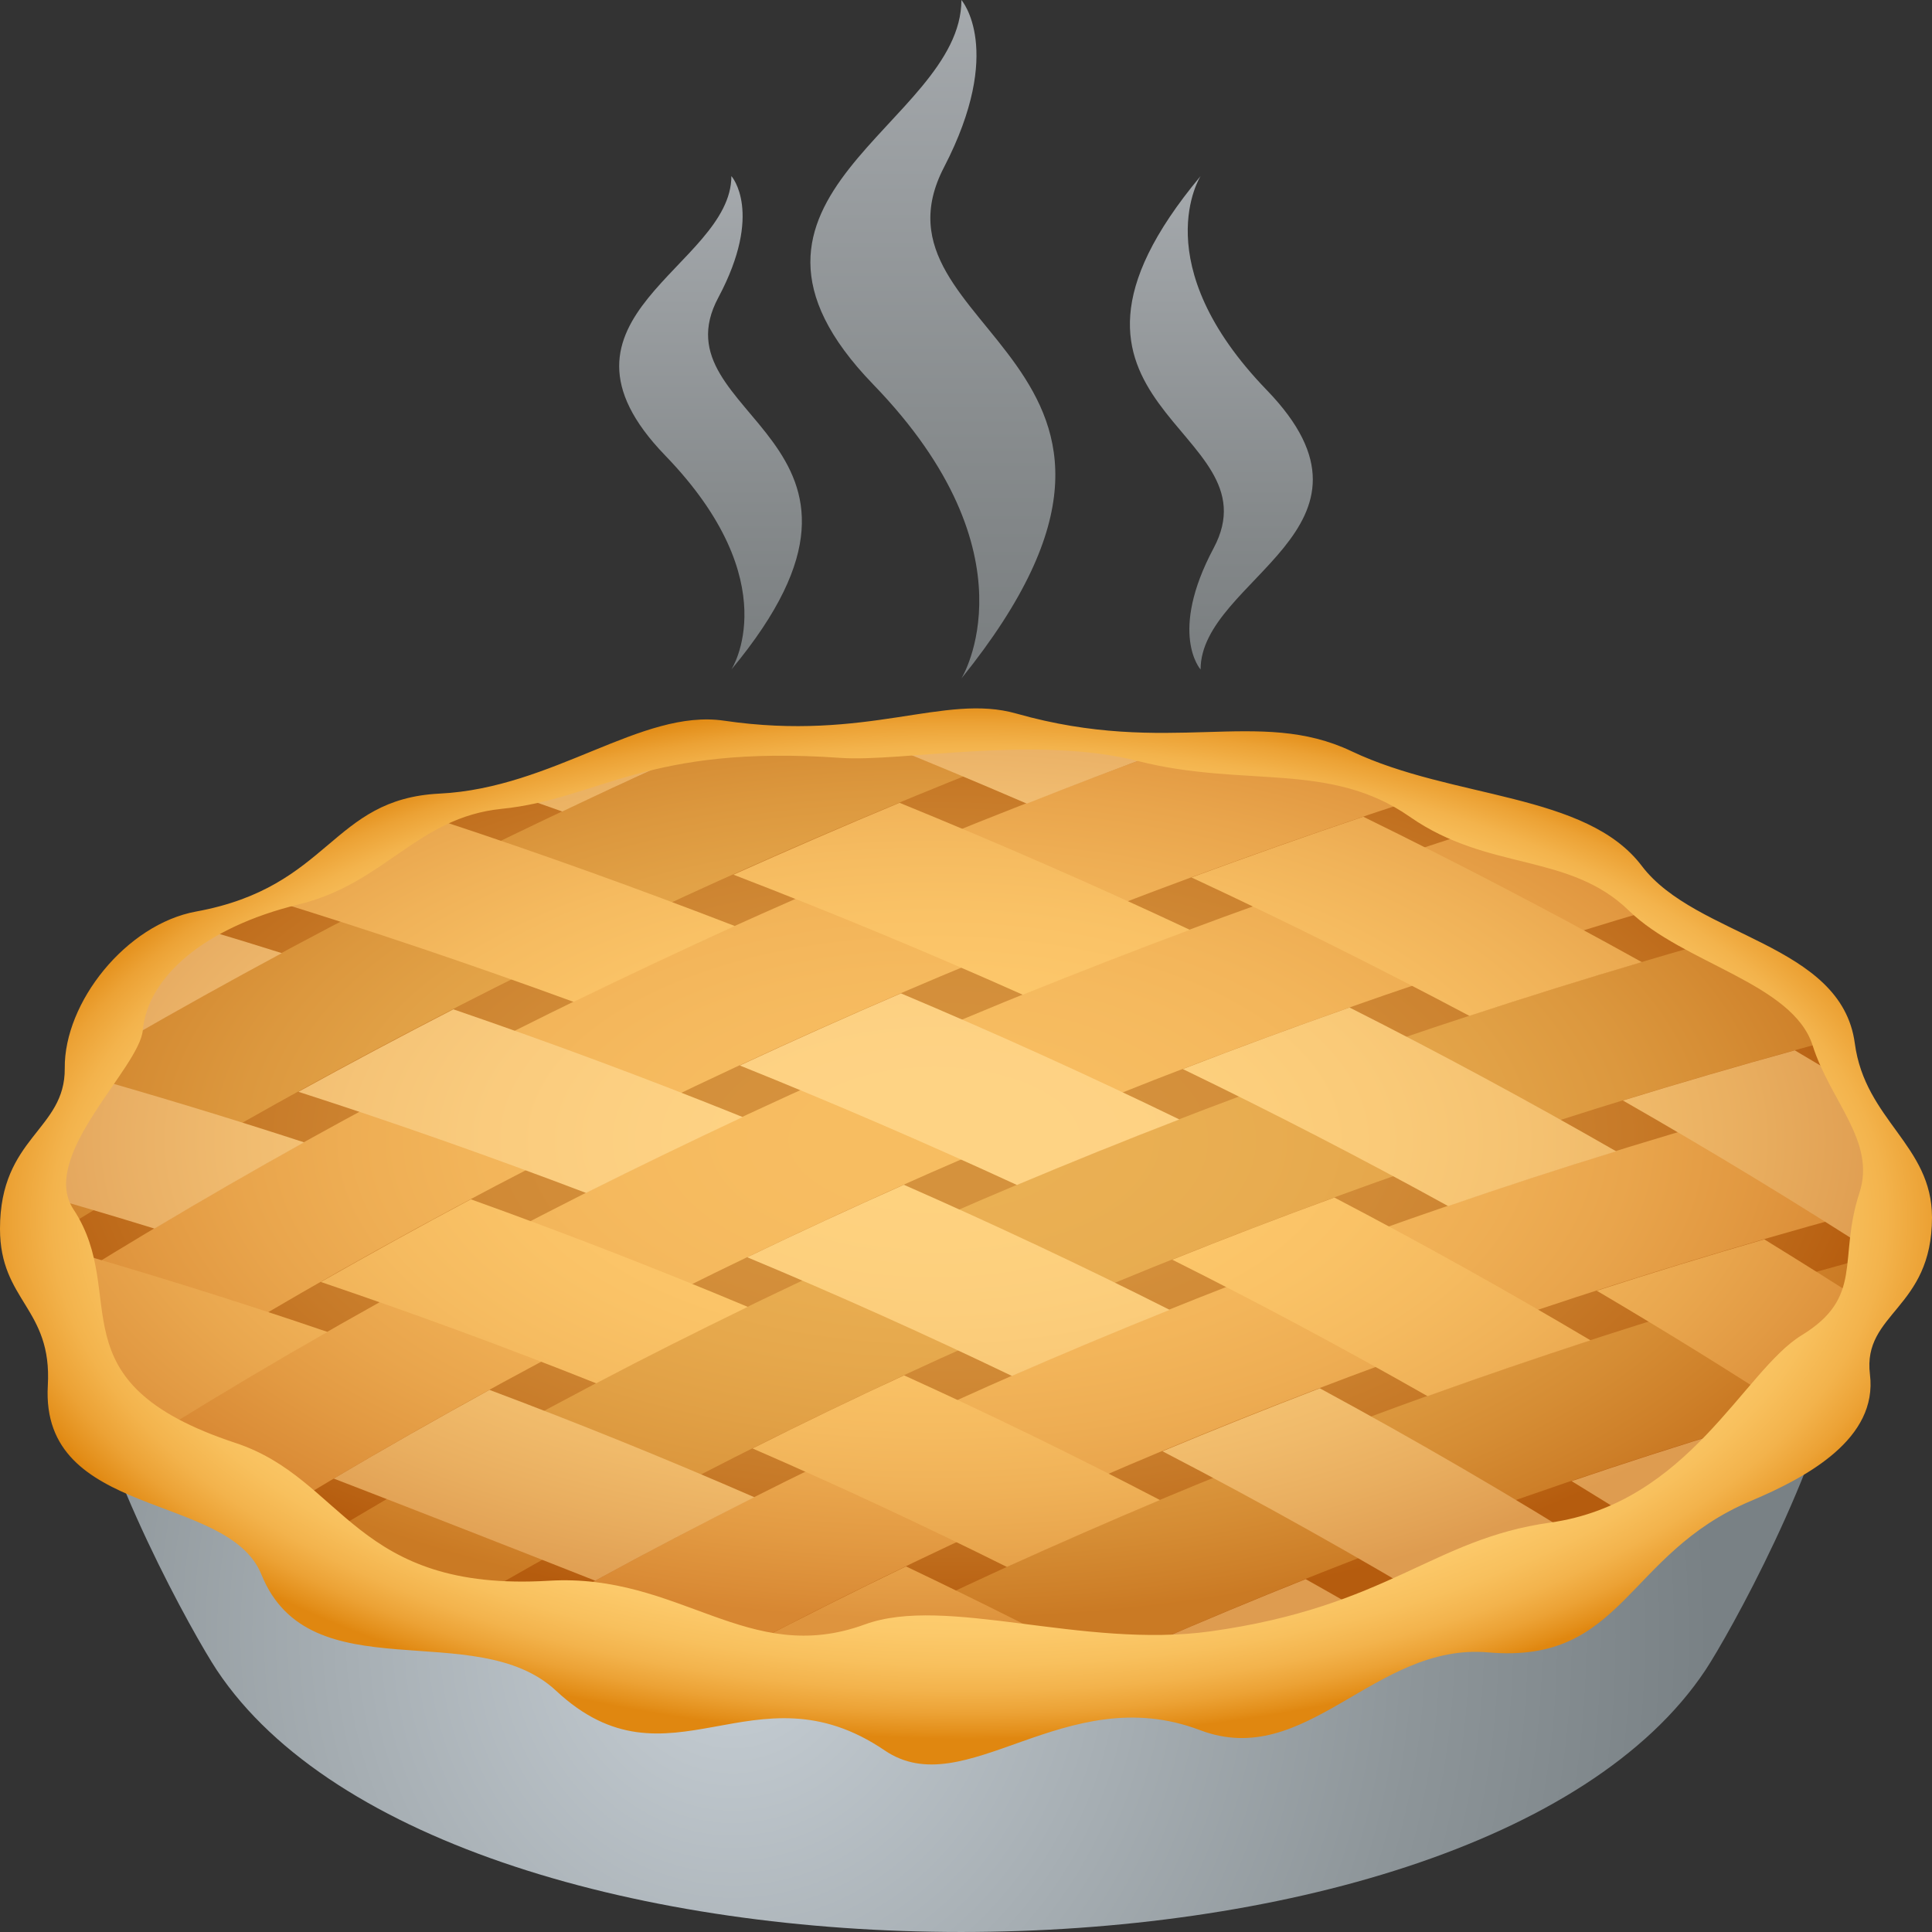 <?xml version="1.0" encoding="utf-8"?>
<!-- Generator: Adobe Illustrator 15.0.0, SVG Export Plug-In . SVG Version: 6.00 Build 0)  -->
<!DOCTYPE svg PUBLIC "-//W3C//DTD SVG 1.1//EN" "http://www.w3.org/Graphics/SVG/1.1/DTD/svg11.dtd">
<svg version="1.1" id="Layer_1" xmlns:x="http://ns.adobe.com/Extensibility/1.0/" xmlns:i="http://ns.adobe.com/AdobeIllustrator/10.0/" xmlns:graph="http://ns.adobe.com/Graphs/1.0/"
	 xmlns="http://www.w3.org/2000/svg" xmlns:xlink="http://www.w3.org/1999/xlink" xmlns:a="http://ns.adobe.com/AdobeSVGViewerExtensions/3.0/"
	 x="0px" y="0px" width="64px" height="64px" viewBox="0 0 64 64" enable-background="new 0 0 64 64" xml:space="preserve">
<rect x="0" y="0" width="64" height="64" fill="#333333" stroke="none"/>
<radialGradient id="SVGID_1_" cx="-12.102" cy="60.627" r="28.956" gradientTransform="matrix(1.118 -0.016 0.017 1.191 36.781 -18.241)" gradientUnits="userSpaceOnUse">
	<stop  offset="0" style="stop-color:#C8D0D6"/>
	<stop  offset="0.091" style="stop-color:#C0C8CE"/>
	<stop  offset="0.701" style="stop-color:#8D9599"/>
	<stop  offset="1" style="stop-color:#798185"/>
	<a:midPointStop  offset="0" style="stop-color:#C8D0D6"/>
	<a:midPointStop  offset="0.455" style="stop-color:#C8D0D6"/>
	<a:midPointStop  offset="1" style="stop-color:#798185"/>
</radialGradient>
<path fill="url(#SVGID_1_)" d="M2.633,44.611c0.698,4.044,3.789,9.566,4.55,10.715c7.691,11.565,41.62,11.565,49.311,0
	c0.76-1.148,3.852-6.671,4.551-10.715H2.633z"/>
<path fill="#C46D14" d="M62.516,40.185c0,8.648-13.732,15.669-30.676,15.669c-16.941,0-30.677-7.021-30.677-15.669
	c0-8.656,13.735-15.67,30.677-15.67C48.783,24.515,62.516,31.528,62.516,40.185z"/>
<path fill="#E39834" d="M31.844,24.515c-3.467,0-6.796,0.291-9.904,0.831c-6.683,3.016-13.113,6.341-19.261,9.963
	c-0.979,1.537-1.513,3.174-1.513,4.876c0,0.349,0.026,0.706,0.071,1.055c10.356-6.479,21.598-12.054,33.558-16.651
	C33.822,24.534,32.838,24.515,31.844,24.515z"/>
<path fill="#F5AA47" d="M38.557,24.891C25.314,29.707,12.951,35.718,1.605,42.836c0.435,1.301,1.184,2.547,2.208,3.722
	c13.015-8.233,27.427-14.95,42.999-20.057C44.264,25.775,41.488,25.228,38.557,24.891z"/>
<path fill="#F5AA47" d="M49.441,27.345C33.395,32.405,18.299,39.294,4.895,47.673c1.056,0.989,2.314,1.92,3.749,2.764
	c13.949-8.59,29.747-15.524,46.524-20.433C53.486,29.001,51.563,28.104,49.441,27.345z"/>
<path fill="#E39834" d="M56.902,31.139C39.953,35.922,24.267,42.664,10.13,51.255c1.507,0.766,3.172,1.459,4.966,2.059
	c13.746-8.056,28.952-14.363,45.354-18.797C59.537,33.31,58.342,32.182,56.902,31.139z"/>
<path fill="#F5AA47" d="M61.35,35.882c-15.965,4.237-30.841,10.273-44.37,18.012c2.012,0.567,4.159,1.029,6.414,1.359
	c12.054-6.479,25.153-11.611,39.12-15.34C62.467,38.521,62.066,37.169,61.35,35.882z"/>
<path fill="#E39834" d="M26.788,55.075l0.394,0.6c1.519,0.112,3.077,0.179,4.663,0.179c1.13,0,2.246-0.033,3.343-0.092
	c7.836-3.603,16.074-6.664,24.648-9.157c1.385-1.577,2.275-3.287,2.57-5.088C49.811,44.889,37.863,49.435,26.788,55.075z"/>
<path fill="#FFBD59" d="M48.676,33.652c1.887-0.62,3.789-1.214,5.711-1.781c-3.014-1.676-6.09-3.279-9.227-4.816
	c-1.916,0.646-3.811,1.32-5.691,2.012C42.6,30.525,45.67,32.057,48.676,33.652z"/>
<path fill="#FFCA7A" d="M38.545,24.891c-2.162-0.244-4.41-0.376-6.72-0.376c-0.916,0-1.822,0.02-2.717,0.06
	c1.648,0.66,3.283,1.346,4.906,2.046C35.514,26.026,37.02,25.452,38.545,24.891z"/>
<path fill="#FFC873" d="M61.365,35.941c-0.631-0.389-1.271-0.771-1.91-1.147c-1.914,0.528-3.813,1.082-5.693,1.662
	c2.93,1.676,5.799,3.418,8.6,5.227c0.092-0.495,0.143-0.997,0.143-1.498C62.504,38.713,62.105,37.295,61.365,35.941z"/>
<path fill="#FFBD59" d="M24.297,28.975c3.252,1.254,6.452,2.579,9.588,3.979c1.828-0.738,3.672-1.458,5.533-2.151
	c-3.146-1.477-6.355-2.876-9.619-4.209C27.947,27.364,26.111,28.163,24.297,28.975z"/>
<path fill="#FFC873" d="M53.539,38.139c-2.883-1.655-5.828-3.246-8.834-4.764c-1.855,0.654-3.699,1.333-5.523,2.039
	c2.988,1.445,5.918,2.956,8.789,4.539C49.813,39.319,51.668,38.713,53.539,38.139z"/>
<path fill="#FFBD59" d="M58.445,41.055c-1.867,0.541-3.717,1.108-5.549,1.702c2.258,1.333,4.484,2.706,6.662,4.131
	c1.064-1.148,1.863-2.369,2.359-3.649C60.771,42.5,59.611,41.773,58.445,41.055z"/>
<path fill="#FFC873" d="M21.94,25.346c0,0-2.176,0.351-4.703,1.049c0.464,0.158,0.924,0.324,1.389,0.488
	C19.724,26.362,20.826,25.848,21.94,25.346z"/>
<path fill="#FFCA7A" d="M9.886,36.167c3.229,1.041,6.405,2.163,9.529,3.351c1.709-0.857,3.441-1.695,5.188-2.514
	c-3.141-1.267-6.335-2.454-9.584-3.569C13.29,34.325,11.577,35.236,9.886,36.167z"/>
<path fill="#FFC873" d="M38.748,43.391c-2.881-1.451-5.817-2.83-8.806-4.144c-1.749,0.779-3.478,1.577-5.19,2.401
	c2.977,1.241,5.9,2.554,8.77,3.933C35.246,44.829,36.99,44.097,38.748,43.391z"/>
<path fill="#FFC873" d="M43.721,45.989c-1.756,0.674-3.492,1.367-5.213,2.086c3.277,1.702,6.482,3.497,9.609,5.383
	c1.801-0.573,3.475-1.247,5-1.991C50.061,49.546,46.924,47.725,43.721,45.989z"/>
<path fill="#FFCA7A" d="M9.336,31.574c-0.737-0.23-1.474-0.462-2.217-0.68c-1.468,1.016-2.7,2.124-3.657,3.312
	c0.253,0.066,0.501,0.146,0.751,0.219C5.9,33.454,7.607,32.504,9.336,31.574z"/>
<path fill="#FFBD59" d="M10.852,44.123c-3.167-1.082-6.383-2.078-9.647-3.002c0.206,1.774,0.991,3.471,2.259,5.048
	c0.69,0.229,1.522,0.534,2.458,0.877C7.542,46.05,9.185,45.073,10.852,44.123z"/>
<path fill="#FFC873" d="M11.055,48.979c2.835,1.095,5.911,2.296,8.662,3.384c1.735-0.95,3.495-1.867,5.273-2.765
	c-2.876-1.253-5.801-2.44-8.775-3.556C14.47,47,12.75,47.976,11.055,48.979z"/>
<path fill="#FFBD59" d="M30.012,51.889c-1.713,0.825-3.409,1.676-5.082,2.547c1.985,0.798,3.256,1.306,3.256,1.306
	c1.195,0.072,2.408,0.112,3.639,0.112c1.894,0,3.748-0.086,5.544-0.258C34.957,54.303,32.502,53.076,30.012,51.889z"/>
<path fill="#FFCA7A" d="M24.508,35.296c3.115,1.253,6.176,2.573,9.179,3.958c1.777-0.746,3.57-1.472,5.381-2.171
	c-3.018-1.464-6.09-2.856-9.222-4.176C28.047,33.679,26.27,34.477,24.508,35.296z"/>
<path fill="#FFBD59" d="M52.688,44.4c-2.771-1.644-5.6-3.221-8.484-4.73c-1.807,0.659-3.6,1.346-5.371,2.059
	c2.873,1.438,5.693,2.948,8.455,4.52C49.072,45.607,50.871,44.994,52.688,44.4z"/>
<path fill="#FFBD59" d="M24.346,30.677c-3.18-1.227-6.411-2.395-9.698-3.477c-2.127,0.732-4.062,1.603-5.763,2.58
	c3.43,1.055,6.802,2.196,10.119,3.41C20.766,32.333,22.546,31.495,24.346,30.677z"/>
<path fill="#FFC873" d="M57.443,47.329c-1.809,0.554-3.602,1.128-5.381,1.735c0.863,0.528,1.717,1.056,2.566,1.597
	c1.451-0.818,2.736-1.722,3.824-2.691C58.119,47.752,57.779,47.541,57.443,47.329z"/>
<path fill="#FFBD59" d="M38.426,49.691c-2.771-1.444-5.599-2.824-8.476-4.13c-1.692,0.778-3.367,1.59-5.021,2.421
	c2.858,1.24,5.67,2.553,8.427,3.926C35.027,51.15,36.719,50.41,38.426,49.691z"/>
<path fill="#FFBD59" d="M10.629,42.467c3.089,1.049,6.131,2.164,9.122,3.358c1.654-0.871,3.328-1.709,5.021-2.533
	c-3.007-1.261-6.067-2.448-9.174-3.563C13.923,40.62,12.267,41.536,10.629,42.467z"/>
<path fill="#FFC873" d="M43.252,52.311c-1.705,0.68-3.395,1.385-5.066,2.111c0.547,0.297,1.092,0.594,1.633,0.891
	c2.25-0.311,4.396-0.746,6.41-1.293C45.244,53.438,44.25,52.872,43.252,52.311z"/>
<path fill="#FFCA7A" d="M10.075,37.842c-2.491-0.812-5.012-1.576-7.561-2.296c-0.768,1.267-1.228,2.606-1.337,3.985
	c1.323,0.376,2.634,0.765,3.941,1.168C6.752,39.723,8.404,38.771,10.075,37.842z"/>
<radialGradient id="SVGID_2_" cx="10.552" cy="51.515" r="29.623" gradientTransform="matrix(1.067 0 0 0.535 19.694 10.202)" gradientUnits="userSpaceOnUse">
	<stop  offset="0" style="stop-color:#FFEA9E"/>
	<stop  offset="0.196" style="stop-color:#FDE79B"/>
	<stop  offset="0.347" style="stop-color:#F7DD93"/>
	<stop  offset="0.483" style="stop-color:#EECD84"/>
	<stop  offset="0.61" style="stop-color:#E0B670"/>
	<stop  offset="0.732" style="stop-color:#CE9856"/>
	<stop  offset="0.848" style="stop-color:#B87335"/>
	<stop  offset="0.959" style="stop-color:#9F4810"/>
	<stop  offset="1" style="stop-color:#943600"/>
	<a:midPointStop  offset="0" style="stop-color:#FFEA9E"/>
	<a:midPointStop  offset="0.758" style="stop-color:#FFEA9E"/>
	<a:midPointStop  offset="1" style="stop-color:#943600"/>
</radialGradient>
<path opacity="0.3" fill="url(#SVGID_2_)" d="M62.516,40.185c0,8.648-13.732,15.669-30.676,15.669
	c-16.941,0-30.677-7.021-30.677-15.669c0-8.656,13.735-15.67,30.677-15.67C48.783,24.515,62.516,31.528,62.516,40.185z"/>
<radialGradient id="SVGID_3_" cx="16.25" cy="4.468" r="30.524" gradientTransform="matrix(1.096 0 0 0.565 14.286 37.833)" gradientUnits="userSpaceOnUse">
	<stop  offset="0.521" style="stop-color:#FFD073"/>
	<stop  offset="0.716" style="stop-color:#FECF71"/>
	<stop  offset="0.797" style="stop-color:#FCC96A"/>
	<stop  offset="0.858" style="stop-color:#F8C05D"/>
	<stop  offset="0.908" style="stop-color:#F3B34C"/>
	<stop  offset="0.951" style="stop-color:#ECA235"/>
	<stop  offset="0.989" style="stop-color:#E38E19"/>
	<stop  offset="1" style="stop-color:#E08710"/>
	<a:midPointStop  offset="0.521" style="stop-color:#FFD073"/>
	<a:midPointStop  offset="0.852" style="stop-color:#FFD073"/>
	<a:midPointStop  offset="1" style="stop-color:#E08710"/>
</radialGradient>
<path fill="url(#SVGID_3_)" d="M64,40.329c0-2.401-2.215-3.213-2.557-5.767c-0.445-3.325-5.264-3.51-7.057-5.878
	c-1.838-2.429-6.27-2.211-9.605-3.794c-3.104-1.479-6.023,0.191-11.115-1.253c-2.39-0.68-4.917,0.937-9.679,0.237
	c-2.736-0.402-5.65,2.23-9.426,2.415c-3.606,0.178-3.599,3.087-8.057,3.905c-2.328,0.422-4.381,3.015-4.359,5.192
	C2.165,37.445,0,37.657,0,40.705c0,2.402,1.732,2.62,1.584,5.192c-0.254,4.42,5.974,3.529,7.076,6.262
	c1.6,3.951,7.095,1.366,9.758,3.846c3.747,3.503,6.558-0.963,10.887,1.979c2.671,1.814,5.965-2.369,10.442-0.673
	c3.533,1.346,5.787-2.903,9.553-2.573c4.494,0.39,4.545-3.266,8.695-5.015c1.893-0.798,4.213-2.07,3.949-4.195
	C61.695,43.483,64,43.371,64,40.329z M28.647,53.812c-3.877,1.419-6.125-1.707-10.458-1.448c-6.456,0.387-6.765-3.366-10.386-4.564
	c-6.121-2.023-3.479-4.873-5.369-7.738c-1.16-1.76,2.179-4.674,2.296-5.932c0.166-1.78,2.054-3.411,5.157-4.168
	c2.88-0.701,3.925-2.882,6.729-3.168c3.264-0.334,4.784-2.142,11.229-1.688c1.998,0.141,6.462-0.756,9.845,0.103
	c3.541,0.898,6.355-0.005,9.012,1.848c2.605,1.818,5.277,1.178,7.266,3.116c1.787,1.74,5.422,2.399,6.078,4.46
	c0.592,1.861,2.107,3.178,1.549,4.884c-0.719,2.201,0.168,3.443-1.916,4.717c-1.914,1.17-3.732,5.562-8.334,6.205
	c-3.898,0.546-5.354,2.779-11.244,3.601C35.871,54.628,31.333,52.828,28.647,53.812z"/>
<linearGradient id="SVGID_4_" gradientUnits="userSpaceOnUse" x1="30.902" y1="22.475" x2="30.902" y2="0">
	<stop  offset="0" style="stop-color:#A9B0B3"/>
	<stop  offset="0.316" style="stop-color:#BDC4C7"/>
	<stop  offset="0.961" style="stop-color:#EFF6FC"/>
	<stop  offset="1" style="stop-color:#F2F9FF"/>
	<a:midPointStop  offset="0" style="stop-color:#A9B0B3"/>
	<a:midPointStop  offset="0.545" style="stop-color:#A9B0B3"/>
	<a:midPointStop  offset="1" style="stop-color:#F2F9FF"/>
</linearGradient>
<path opacity="0.6" fill="url(#SVGID_4_)" enable-background="new    " d="M31.848,22.475c0,0,2.548-4.096-2.926-9.745
	C22.915,6.517,31.848,4.127,31.848,0c0,0,1.441,1.644-0.574,5.536C28.409,11.044,40.354,11.922,31.848,22.475z"/>
<linearGradient id="SVGID_5_" gradientUnits="userSpaceOnUse" x1="23.537" y1="22.178" x2="23.537" y2="5.833">
	<stop  offset="0" style="stop-color:#A9B0B3"/>
	<stop  offset="0.316" style="stop-color:#BDC4C7"/>
	<stop  offset="0.961" style="stop-color:#EFF6FC"/>
	<stop  offset="1" style="stop-color:#F2F9FF"/>
	<a:midPointStop  offset="0" style="stop-color:#A9B0B3"/>
	<a:midPointStop  offset="0.545" style="stop-color:#A9B0B3"/>
	<a:midPointStop  offset="1" style="stop-color:#F2F9FF"/>
</linearGradient>
<path opacity="0.6" fill="url(#SVGID_5_)" enable-background="new    " d="M24.228,22.178c0,0,1.878-2.88-2.192-7.089
	c-4.426-4.577,2.192-6.252,2.192-9.256c0,0,1.077,1.195-0.433,4.025C21.65,13.862,30.612,14.496,24.228,22.178z"/>
<linearGradient id="SVGID_6_" gradientUnits="userSpaceOnUse" x1="40.459" y1="22.178" x2="40.459" y2="5.833">
	<stop  offset="0" style="stop-color:#A9B0B3"/>
	<stop  offset="0.316" style="stop-color:#BDC4C7"/>
	<stop  offset="0.961" style="stop-color:#EFF6FC"/>
	<stop  offset="1" style="stop-color:#F2F9FF"/>
	<a:midPointStop  offset="0" style="stop-color:#A9B0B3"/>
	<a:midPointStop  offset="0.545" style="stop-color:#A9B0B3"/>
	<a:midPointStop  offset="1" style="stop-color:#F2F9FF"/>
</linearGradient>
<path opacity="0.6" fill="url(#SVGID_6_)" enable-background="new    " d="M39.771,5.833c0,0-1.859,2.901,2.193,7.09
	c4.426,4.577-2.193,6.252-2.193,9.255c0,0-1.076-1.194,0.434-4.024C42.34,14.148,33.377,13.505,39.771,5.833z"/>
</svg>
